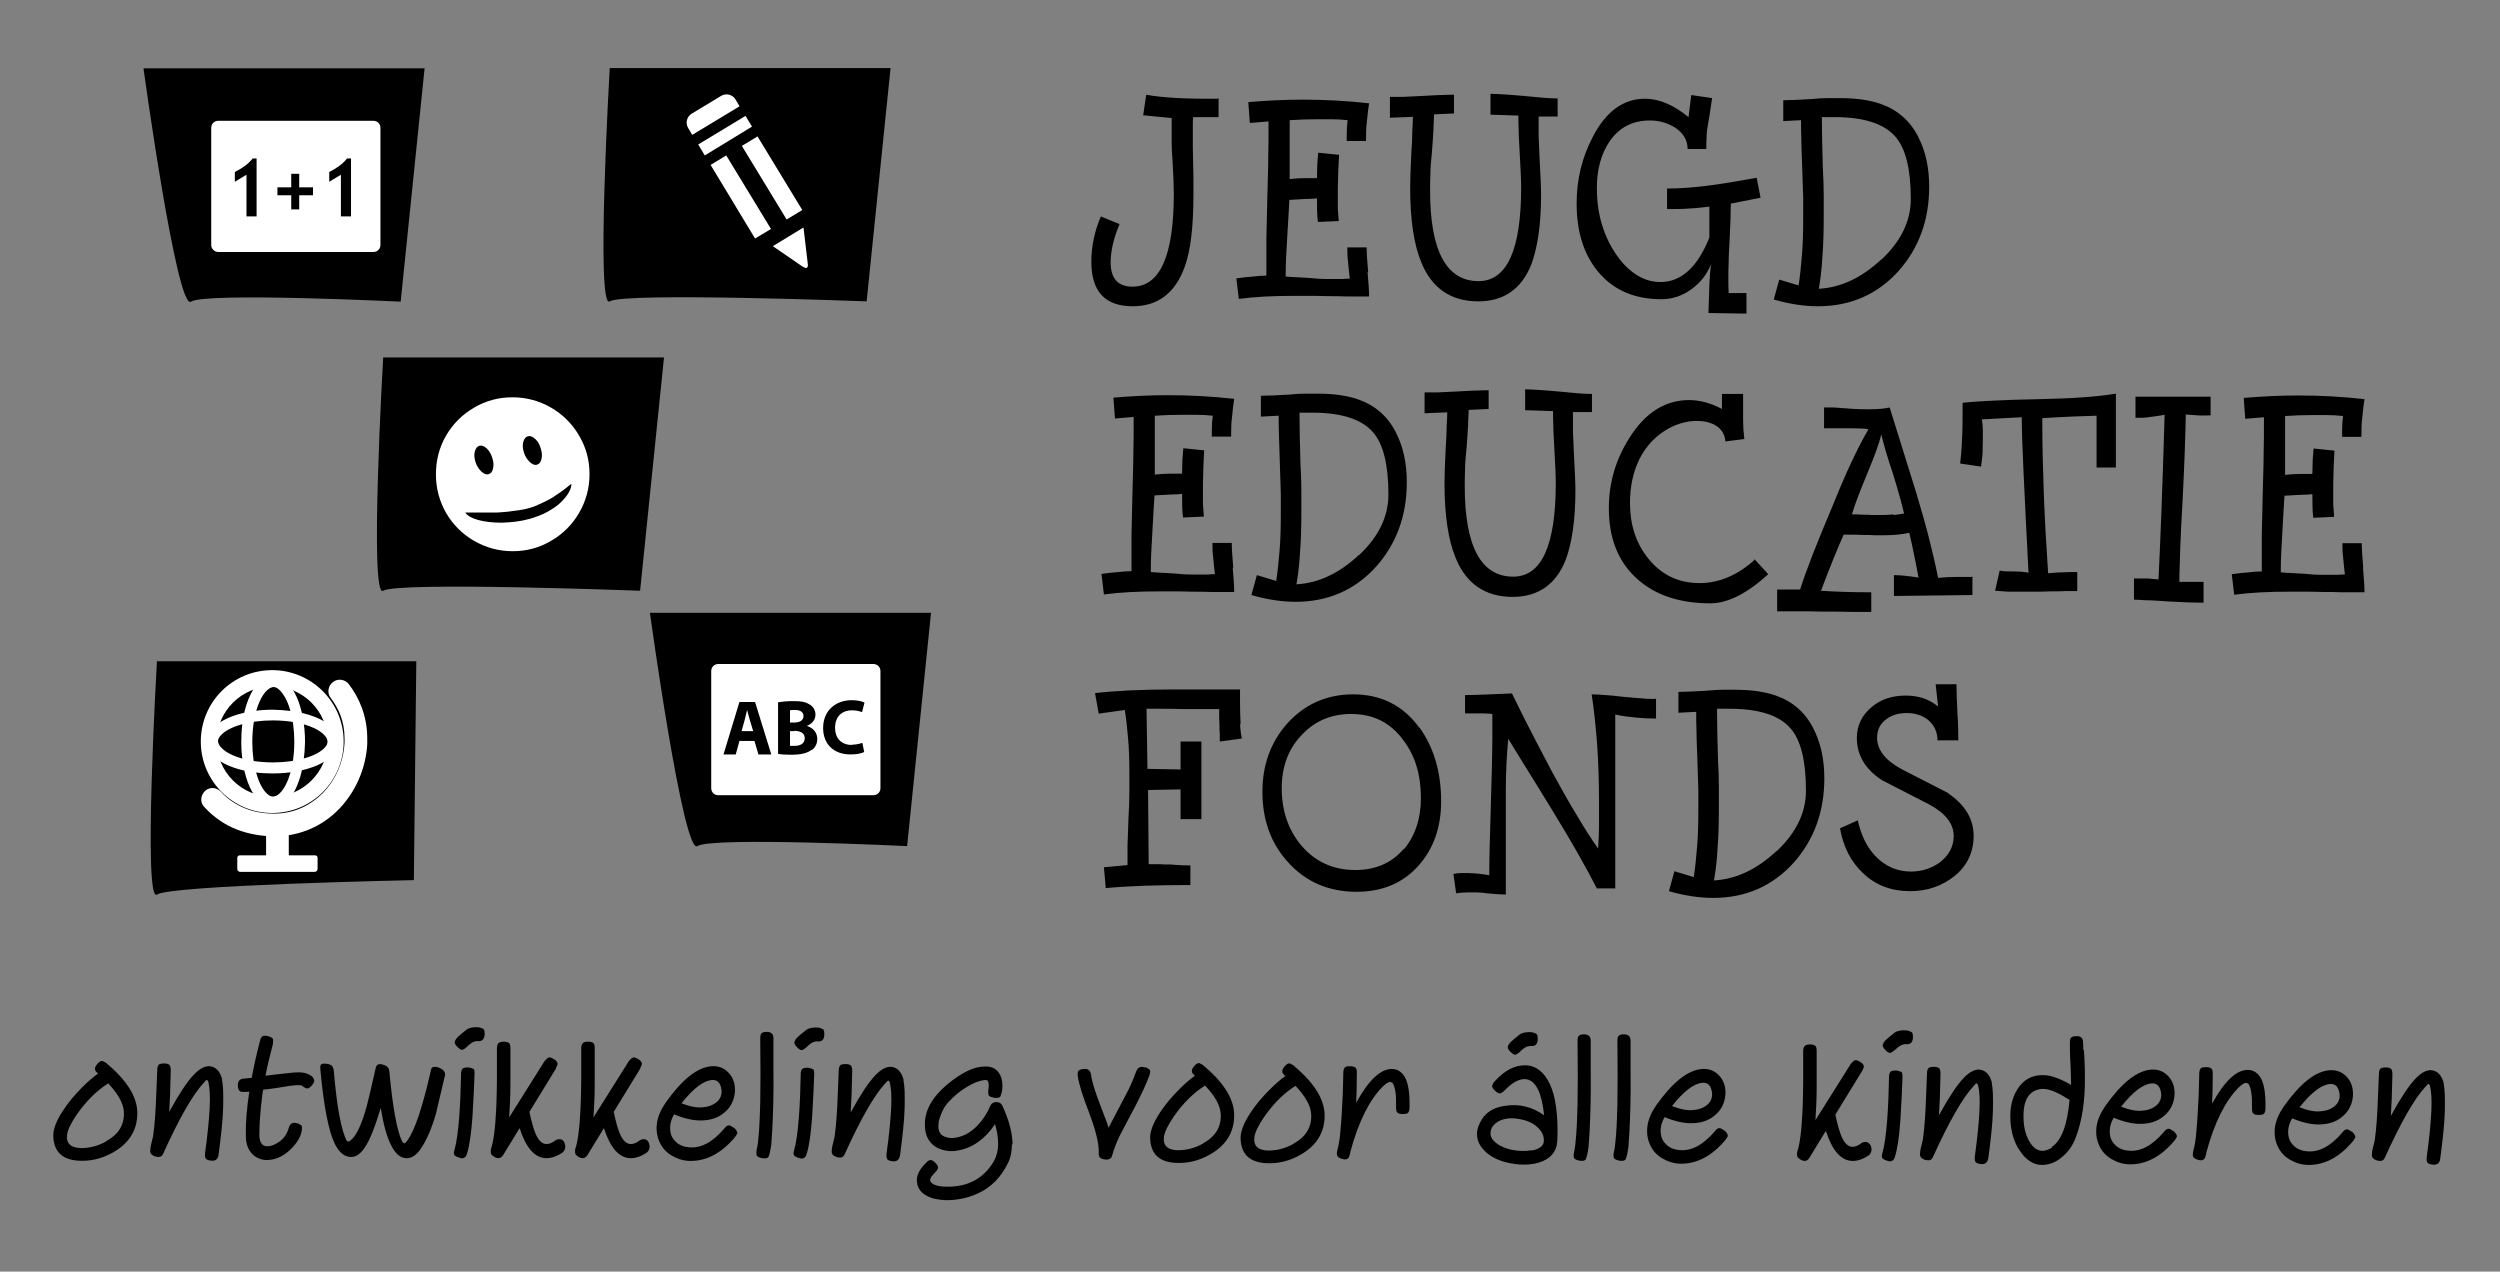 <?xml version="1.0" encoding="UTF-8"?><svg id="Laag_1" xmlns="http://www.w3.org/2000/svg" viewBox="0 0 81.55 41.48"><rect x="0" y="0" width="81.55" height="41.48" fill="#808080" stroke="none"/><defs><style>.cls-1{fill:#000000;}.cls-1,.cls-2,.cls-3,.cls-4,.cls-5{stroke-width:0px;}.cls-2{fill:#000000;}.cls-3{fill:#fff;}.cls-4{fill:#000000;}.cls-5{fill:#000000;}</style></defs><path class="cls-5" d="m21.21,19.99h9.16l-.78,7.61s-6.38-.31-6.84,0c-.46.31-1.55-7.61-1.55-7.61"/><path class="cls-4" d="m12.5,11.66h9.16l-.78,7.61s-7.92-.3-8.38,0c-.46.31,0-7.62,0-7.62"/><path class="cls-5" d="m4.69,2.23h9.16l-.78,7.61s-6.38-.31-6.84,0c-.46.31-1.55-7.61-1.55-7.61"/><path class="cls-4" d="m19.89,2.22h9.16l-.78,7.61s-7.92-.3-8.38,0c-.46.31,0-7.62,0-7.62"/><path class="cls-2" d="m5.12,21.57h8.46l-.08,7.14s-7.92.16-8.38.47c-.46.31,0-7.62,0-7.62"/><path class="cls-3" d="m26.2,8.71l-.99-.68,1-.61.14,1.19c.02.13-.05.17-.15.09"/><path class="cls-3" d="m24.63,7.78l-1.45-2.4.51-.31,1.46,2.4-.52.31Zm1.03-.62l-1.46-2.4.51-.31,1.46,2.4-.51.31Zm-2.88-2.44l.21.35,1.54-.94-.21-.35-1.54.93Zm1.34-1.25l-1.54.93-.13-.22c-.1-.16-.05-.37.11-.47l.96-.58c.16-.1.37-.05.47.11l.13.22Z"/><path class="cls-1" d="m79.72,35.35c-.07-.28-.21-.42-.41-.44-.16-.01-.33.08-.52.28-.22.23-.49.64-.8,1.21.02-.31.04-.76.05-1.35,0-.08-.01-.14-.04-.18-.03-.03-.09-.05-.17-.05s-.15.01-.18.04c-.03.03-.05.09-.05.17l-.03.74c-.02.56-.05,1.03-.1,1.38,0,.04-.03.13-.06.27-.03.11-.04.2-.04.26,0,.08.05.13.15.17.04.01.08.02.12.02.07,0,.12-.03.15-.1.53-1.17.97-1.93,1.31-2.3.05-.05.08-.08.08-.09.04-.04.07-.02.09.06.04.17.06.44.04.82-.02.4-.07.9-.15,1.48-.01.08,0,.14.02.18.03.04.08.06.17.07.14.02.23-.04.25-.19.08-.61.14-1.13.15-1.56.01-.42,0-.72-.04-.9m-3.39.39c0,.16-.07.29-.2.38-.11.08-.25.13-.42.14-.18.02-.41-.02-.69-.13.39-.49.72-.74,1-.76.15-.01.25.07.29.24.01.04.02.09.02.13m.4,1.19c-.07-.05-.12-.08-.16-.08-.05,0-.1.03-.15.1-.39.46-.79.67-1.2.61-.17-.02-.31-.09-.41-.2-.11-.11-.16-.25-.16-.43,0-.14.04-.29.13-.44h0c.33.14.62.2.86.2.31,0,.57-.08.77-.25.14-.11.24-.25.3-.42.06-.17.07-.34.04-.51-.04-.19-.13-.33-.26-.44-.13-.11-.29-.16-.48-.15-.46.03-.96.42-1.5,1.18-.16.23-.26.46-.29.68-.03.22,0,.42.08.6.08.19.22.35.41.46.19.11.39.17.61.17.53,0,1.01-.26,1.44-.77.03-.04.06-.08.08-.13.01-.04-.02-.1-.1-.18m-3.02-1.81c-.1-.14-.23-.21-.39-.21-.37,0-.76.37-1.16,1.1.01-.25.02-.57.02-.96,0-.08,0-.14-.04-.18-.03-.03-.09-.05-.18-.05s-.14.01-.17.04c-.03.03-.05.09-.05.17l-.02.74c-.02.48-.05.92-.09,1.32-.02.2-.06.38-.1.54v.05c0,.08.05.13.16.16.04.01.08.02.1.02.08,0,.13-.04.15-.12.01-.05.03-.09.03-.13.27-1,.63-1.7,1.05-2.12.1-.1.18-.15.25-.16l.07.03c.09.12.13.38.12.79,0,.09.01.15.04.18.03.03.08.05.17.05s.15-.01.18-.04c.03-.03.05-.09.05-.17.01-.52-.05-.87-.2-1.07m-3.2.62c0,.16-.07.29-.2.38-.11.08-.25.13-.42.14-.18.02-.41-.02-.69-.13.39-.49.72-.74,1-.76.15-.01.25.07.29.24.01.04.02.09.02.13m.4,1.19c-.07-.05-.12-.08-.16-.08-.05,0-.1.03-.15.1-.39.46-.79.67-1.2.61-.17-.02-.31-.09-.41-.2-.11-.11-.16-.25-.16-.43,0-.14.04-.29.13-.44h0c.33.14.62.2.86.2.31,0,.57-.08.77-.25.14-.11.24-.25.3-.42.06-.17.07-.34.04-.51-.04-.19-.13-.33-.26-.44-.13-.11-.29-.16-.48-.15-.46.03-.96.42-1.5,1.18-.16.23-.26.46-.29.68-.03.22,0,.42.08.6.08.19.22.35.41.46.19.11.39.17.61.17.53,0,1.01-.26,1.44-.77.03-.04.06-.08.08-.13.01-.04-.02-.1-.1-.18m-3.97.53c-.11.07-.22.11-.31.11-.15,0-.28-.08-.39-.24-.14-.21-.22-.47-.23-.78-.03-.63.17-.96.6-1,.2-.01.47.09.8.3.05.03.08.05.1.05-.07.83-.27,1.35-.59,1.55m1.04-3.17c0-.14-.01-.22-.01-.24,0-.15-.07-.22-.22-.21-.09,0-.15.02-.17.05-.03.03-.04.09-.04.18,0,.15,0,.38.02.68.01.3.02.53.02.68-.36-.21-.67-.32-.92-.32-.36,0-.64.15-.83.46-.18.28-.25.62-.23,1.01.02.39.12.73.31,1,.2.3.44.46.72.46.24,0,.47-.09.68-.28.19-.16.33-.37.42-.61.21-.55.31-1.22.3-2,0-.36-.02-.64-.03-.85m-3,1.07c-.07-.28-.21-.42-.41-.44-.16-.01-.33.08-.52.28-.22.23-.49.64-.8,1.21.02-.31.04-.76.05-1.35,0-.08-.01-.14-.04-.18-.03-.03-.09-.05-.17-.05s-.15.01-.18.04c-.03.03-.05.09-.05.17l-.03.74c-.02.56-.05,1.03-.1,1.38,0,.04-.03.13-.06.27-.03.11-.04.2-.04.26,0,.08.05.13.15.17.04.01.08.02.12.02.07,0,.12-.03.15-.1.53-1.17.97-1.93,1.31-2.3.05-.05.07-.08.08-.09.04-.04.07-.02.09.06.04.17.06.44.04.82-.02.4-.07.9-.15,1.48-.01.08,0,.14.02.18.03.04.08.06.17.07.14.02.22-.04.25-.19.08-.61.14-1.13.15-1.56.01-.42,0-.72-.04-.9m-2.95-.35s-.09-.05-.17-.05-.15.01-.18.04c-.03.03-.05.09-.05.17l-.02.71c-.01.3-.03.53-.04.7-.04.5-.09.85-.15,1.05-.02.06-.03.11-.02.15,0,.05.06.09.16.12.08.03.14.03.18,0,.04-.02.07-.07.09-.15.07-.22.13-.61.17-1.15.04-.64.06-1.11.07-1.43,0-.08-.01-.14-.04-.18m.34-1.28s-.09-.05-.17-.06c-.16-.01-.29.01-.38.07-.14.11-.24.19-.3.25-.04.04-.07.08-.09.13-.02.05,0,.11.08.19.07.08.14.11.18.09.04-.02.09-.05.13-.09l.06-.05c.1-.09.19-.14.29-.14.15.02.23-.05.24-.2,0-.09,0-.14-.03-.18m-1.63,1.26c.03-.05.05-.1.06-.14,0-.05-.03-.11-.12-.16-.09-.06-.16-.07-.2-.04-.04.03-.08.07-.11.11l-1.15,1.83c.02-.34.04-.69.04-1.05,0-.36,0-.67,0-.95v-.25c0-.08-.01-.14-.04-.17-.03-.03-.09-.05-.18-.05s-.14.02-.17.05c-.03.03-.05.09-.05.17v1.03c0,.29-.01.58-.02.87-.03.69-.09,1.15-.18,1.4v.07c-.01.07.03.12.12.17.05.03.09.04.13.04.06,0,.1-.03.14-.08l.55-.9c.21.65.5.98.88.98.16,0,.34-.06.53-.19.05-.05.08-.11.08-.19,0-.06-.02-.12-.06-.17-.04-.05-.08-.07-.14-.07-.04,0-.08.01-.12.03-.11.09-.21.13-.3.13-.14,0-.26-.11-.36-.34-.06-.14-.13-.38-.2-.71l.87-1.42Zm-4.89.75c0,.16-.07.29-.2.38-.11.08-.25.13-.42.14-.18.02-.41-.02-.69-.13.39-.49.72-.74,1-.76.15-.01.25.07.29.24.01.04.02.09.02.13m.4,1.19c-.07-.05-.12-.08-.16-.08-.05,0-.1.03-.15.1-.39.46-.79.67-1.2.61-.17-.02-.31-.09-.41-.2-.11-.11-.16-.25-.16-.43,0-.14.04-.29.13-.44h0c.33.14.62.2.86.2.31,0,.57-.08.77-.25.14-.11.24-.25.3-.42.06-.17.07-.34.04-.51-.04-.19-.13-.33-.26-.44-.13-.11-.29-.16-.48-.15-.46.03-.96.42-1.5,1.18-.16.23-.26.46-.29.68-.03.22,0,.42.08.6.08.19.22.35.41.46.19.11.39.17.61.17.53,0,1.01-.26,1.44-.77.03-.04.06-.08.08-.13.01-.04-.02-.1-.1-.18m-3.07-2.93c0-.14-.07-.21-.22-.21-.09,0-.14.02-.17.05-.03.03-.04.09-.04.17.01.83.01,1.52,0,2.07-.02.76-.05,1.29-.12,1.58-.01.05-.01.11,0,.15.01.04.07.08.18.1.11.02.17,0,.2-.03.04-.07.07-.21.1-.42,0-.09.02-.23.03-.44.03-.57.05-1.23.04-1.97,0-.47,0-.82,0-1.05m-1.3,0c0-.14-.07-.21-.22-.21-.09,0-.14.02-.17.05-.03.03-.04.09-.04.17.01.83.01,1.52,0,2.07-.02.76-.05,1.29-.12,1.58-.01.05-.01.11,0,.15.01.04.07.08.18.1.11.02.17,0,.2-.03.04-.07.07-.21.1-.42,0-.09.02-.23.03-.44.03-.57.05-1.23.04-1.97,0-.47,0-.82,0-1.05m-1.92,3.57c-.22.04-.45.03-.69-.02-.28-.07-.47-.18-.59-.33-.04-.06-.07-.12-.07-.19,0-.14.06-.25.17-.34.1-.08.22-.13.36-.15.19-.03.38,0,.58.05.2.06.36.15.48.29.11.12.16.25.15.4-.01.15-.14.25-.39.3m.79-1.41c-.04-.31-.11-.56-.2-.75-.19-.41-.47-.62-.82-.62-.34,0-.66.17-.98.52-.04.04-.06.08-.08.13-.02.05.01.11.09.18.08.08.14.1.19.08.04-.02.08-.05.12-.09.17-.18.34-.3.51-.35.25-.07.45.04.59.34.09.19.15.47.19.82-.38-.27-.8-.38-1.26-.31-.34.04-.59.18-.75.41-.12.18-.18.35-.18.51s.05.31.16.45c.17.22.43.38.77.47.2.05.4.08.59.08.12,0,.24-.01.35-.03.4-.08.65-.27.73-.59,0-.03.01-.08.02-.15.02-.44,0-.81-.04-1.1m-4.97-1.04c-.1-.14-.23-.21-.39-.21-.37,0-.76.37-1.16,1.1.01-.25.02-.57.02-.96,0-.08,0-.14-.04-.18-.03-.03-.09-.05-.18-.05s-.14.01-.17.04c-.03.03-.05.09-.05.17l-.02.74c-.02.48-.05.92-.09,1.32-.02.2-.06.38-.1.54v.05c0,.08.05.13.16.16.04.01.07.02.1.02.08,0,.13-.04.15-.12.01-.05.03-.09.03-.13.27-1,.63-1.7,1.05-2.12.1-.1.18-.15.25-.16l.07.03c.09.12.13.38.12.79,0,.09.01.15.04.18.03.03.08.05.17.05s.15-.01.18-.04c.03-.03.05-.09.05-.17.01-.52-.05-.87-.2-1.07m-3.58,2.25c-.27.15-.54.22-.81.22-.35,0-.51-.15-.47-.44.02-.16.13-.38.32-.66.3-.43.64-.77,1.02-1.01.32.34.49.64.51.91.03.42-.16.75-.57.97m.02-2.53s-.08-.05-.14-.08c-.05-.01-.1.01-.17.09-.06.07-.09.13-.08.18,0,.04.04.09.1.14-.17.12-.34.27-.51.44-.25.25-.46.5-.63.76-.23.35-.34.64-.32.88.03.47.29.72.79.76.41.03.79-.06,1.16-.27.53-.3.79-.73.79-1.28,0-.52-.33-1.06-1-1.62m-2.96,2.53c-.27.15-.54.22-.81.22-.35,0-.51-.15-.47-.44.02-.16.13-.38.32-.66.3-.43.64-.77,1.02-1.01.32.34.49.64.51.91.03.42-.16.75-.57.97m.02-2.53s-.08-.05-.14-.08c-.05-.01-.1.01-.17.09-.06.07-.09.13-.08.18,0,.04.04.09.1.14-.17.12-.34.27-.51.44-.25.25-.46.5-.63.76-.23.35-.34.64-.32.88.03.47.29.72.79.76.41.03.79-.06,1.16-.27.53-.3.79-.73.79-1.28,0-.52-.33-1.06-1-1.62m-1.92.06c-.14-.05-.23,0-.28.14-.07.19-.15.39-.25.59-.29.55-.51.97-.65,1.24-.03-.12-.07-.23-.12-.35l-.13-.34c-.18-.47-.29-.81-.32-1.04-.02-.15-.11-.21-.25-.19-.11.01-.17.05-.18.1-.01.04-.01.1,0,.15.04.26.16.64.35,1.13.24.63.35,1.09.33,1.38,0,.11.05.17.19.19.14.02.22-.02.25-.13.05-.19.13-.4.24-.63.01-.02.18-.35.51-.97.2-.39.36-.72.46-1,.02-.05.03-.1.03-.15,0-.05-.06-.09-.16-.13m-4.33,2.53c0-.36-.11-.79-.33-1.27-.04-.08-.1-.12-.2-.12-.1,0-.16.05-.2.13-.11.26-.26.48-.44.66-.21.21-.44.33-.68.37-.12.02-.23.02-.32-.02-.17-.04-.25-.16-.25-.37,0-.14.05-.31.15-.51.08-.17.24-.34.45-.52.19-.16.39-.28.59-.37.12-.05.23-.08.32-.09.05,0,.08,0,.1.03.04.05.04.15.02.3-.01.09,0,.15.02.18.02.03.08.05.17.07.11.01.18,0,.2-.04.04-.08.07-.2.07-.35,0-.18-.04-.32-.12-.43-.1-.14-.25-.21-.46-.2-.36,0-.77.21-1.24.6-.48.41-.72.85-.71,1.3,0,.2.04.36.13.5.1.15.23.25.42.31.16.05.33.07.52.03.48-.08.89-.37,1.22-.86.07.24.1.45.1.64,0,.22-.05.41-.14.57-.33.56-.84.84-1.54.83-.25,0-.42-.05-.51-.14l-.03-.07c0-.07.06-.15.17-.26.06-.06.09-.12.09-.16,0-.04-.03-.09-.09-.15-.06-.06-.11-.09-.15-.09-.04,0-.1.03-.15.09-.19.19-.29.36-.3.53-.01.24.09.42.31.54.17.1.39.14.65.15.36,0,.7-.07,1.03-.22.42-.19.75-.52.98-.99.09-.18.13-.39.13-.62m-3.53-2.08c-.07-.28-.21-.42-.41-.44-.16-.01-.33.08-.52.28-.22.23-.49.64-.8,1.21.02-.31.04-.76.05-1.35,0-.08-.01-.14-.04-.18-.03-.03-.09-.05-.17-.05s-.15.01-.18.04c-.03.03-.05.09-.05.17l-.03.74c-.02.56-.05,1.03-.1,1.38,0,.04-.03.13-.06.27-.03.11-.04.2-.04.26,0,.08.05.13.15.17.04.01.08.02.12.02.07,0,.12-.03.15-.1.53-1.17.97-1.93,1.31-2.3.05-.05.08-.08.08-.09.04-.04.07-.02.09.06.04.17.06.44.04.82-.02.4-.07.9-.15,1.48-.01.08,0,.14.02.18.03.04.08.06.17.07.14.02.22-.04.25-.19.08-.61.14-1.13.15-1.56.01-.42,0-.72-.04-.9m-2.95-.35s-.09-.05-.17-.05-.15.01-.18.04c-.03.03-.05.09-.05.17l-.02.71c-.01.3-.03.53-.04.7-.04.5-.09.85-.15,1.05-.02.06-.03.11-.02.15,0,.05.06.09.16.12.08.03.14.03.18,0,.04-.02.07-.07.09-.15.07-.22.13-.61.17-1.15.04-.64.06-1.11.07-1.43,0-.08-.01-.14-.04-.18m.34-1.28s-.09-.05-.17-.06c-.16-.01-.29.01-.38.07-.14.11-.24.19-.3.25-.04.04-.07.08-.09.13-.02.05,0,.11.08.19.07.08.14.11.18.09.04-.02.09-.05.13-.09l.05-.05c.1-.09.19-.14.29-.14.15.02.23-.05.24-.2,0-.09,0-.14-.03-.18m-1.63.28c0-.14-.07-.21-.22-.21-.09,0-.14.02-.17.05-.03.03-.04.09-.04.17.01.83.01,1.52,0,2.07-.02.76-.05,1.29-.12,1.58-.01.05-.01.11,0,.15.01.04.07.08.18.1.11.02.17,0,.2-.03.04-.07.07-.21.1-.42,0-.09.02-.23.03-.44.03-.57.05-1.23.04-1.97,0-.47,0-.82,0-1.05m-1.69,1.73c0,.16-.07.29-.2.38-.11.08-.25.13-.42.14-.18.02-.41-.02-.69-.13.39-.49.72-.74,1-.76.15-.01.25.07.29.24.01.04.02.09.02.13m.4,1.19c-.07-.05-.12-.08-.16-.08-.05,0-.1.03-.15.1-.39.46-.79.67-1.2.61-.17-.02-.31-.09-.41-.2-.11-.11-.16-.25-.16-.43,0-.14.04-.29.13-.44h0c.33.14.62.2.86.2.31,0,.57-.08.77-.25.14-.11.24-.25.3-.42.06-.17.07-.34.04-.51-.04-.19-.13-.33-.26-.44-.13-.11-.29-.16-.48-.15-.46.03-.96.42-1.5,1.18-.16.23-.26.46-.29.68-.03.22,0,.42.08.6.08.19.22.35.41.46.19.11.39.17.61.17.53,0,1.01-.26,1.44-.77.03-.04.06-.08.08-.13.01-.04-.02-.1-.1-.18m-3.07-1.94c.03-.05.05-.1.06-.14,0-.05-.03-.11-.12-.16-.09-.06-.16-.07-.2-.04-.04.03-.08.07-.11.11l-1.15,1.83c.02-.34.04-.69.04-1.05,0-.36,0-.67,0-.95v-.25c0-.08-.01-.14-.04-.17-.03-.03-.09-.05-.18-.05s-.14.02-.17.05c-.03.03-.05.09-.05.17v1.03c0,.29-.01.58-.02.87-.03.69-.09,1.15-.18,1.4v.07c-.01.07.03.12.12.17.05.03.09.04.13.04.05,0,.1-.03.14-.08l.55-.9c.21.65.5.98.88.98.16,0,.34-.06.53-.19.05-.05.08-.11.08-.19,0-.06-.02-.12-.05-.17-.04-.05-.08-.07-.14-.07-.04,0-.08.01-.12.03-.11.09-.21.13-.3.13-.14,0-.26-.11-.36-.34-.06-.14-.13-.38-.2-.71l.87-1.42Zm-2.75,0c.03-.05.05-.1.06-.14,0-.05-.03-.11-.12-.16-.09-.06-.16-.07-.2-.04-.04.03-.08.07-.11.11l-1.15,1.83c.02-.34.04-.69.04-1.05,0-.36,0-.67,0-.95v-.25c0-.08-.01-.14-.04-.17-.03-.03-.09-.05-.18-.05s-.14.02-.17.05c-.03.03-.05.09-.05.17v1.03c0,.29-.01.58-.02.87-.03.69-.09,1.15-.18,1.4v.07c-.01.07.03.12.12.17.05.03.09.04.13.04.05,0,.1-.03.14-.08l.55-.9c.21.65.5.98.88.98.16,0,.34-.06.53-.19.05-.05.08-.11.08-.19,0-.06-.02-.12-.05-.17-.04-.05-.08-.07-.14-.07-.04,0-.08.01-.12.03-.11.09-.21.13-.3.13-.14,0-.26-.11-.36-.34-.06-.14-.13-.38-.2-.71l.87-1.42Zm-2.69.02s-.09-.05-.17-.05-.15.01-.18.04c-.03.03-.05.09-.05.17l-.02.71c-.01.3-.03.53-.04.7-.04.5-.09.85-.15,1.05-.02.06-.03.11-.02.15,0,.05.06.09.16.12.08.03.14.03.18,0,.04-.02.07-.07.09-.15.07-.22.13-.61.17-1.15.04-.64.06-1.11.07-1.43,0-.08,0-.14-.04-.18m.34-1.28s-.09-.05-.17-.06c-.16-.01-.29.01-.38.07-.14.11-.24.19-.3.25-.04.04-.07.08-.09.13-.02.05,0,.11.08.19.08.08.14.11.18.09.04-.02.09-.05.13-.09l.05-.05c.1-.09.19-.14.29-.14.15.02.22-.05.24-.2,0-.09,0-.14-.03-.18m-1.47,1.24s-.09-.02-.13-.02c-.07,0-.11.03-.12.1-.27,1.19-.52,1.96-.77,2.3-.05.08-.1.11-.12.09l-.05-.05c-.17-.35-.31-1.11-.42-2.3-.01-.11-.08-.18-.21-.21-.04-.01-.07-.02-.09-.02-.08,0-.12.04-.14.11-.15.67-.25,1.09-.29,1.24-.16.59-.33.95-.49,1.1-.05.05-.1.08-.13.08l-.04-.03c-.18-.34-.32-1.1-.42-2.26,0-.08-.03-.14-.06-.18-.03-.03-.09-.06-.18-.07-.09-.01-.15,0-.17.02-.03.02-.04.08-.03.16.11,1.21.27,2.02.47,2.43.14.28.31.42.51.43.16.01.31-.08.45-.28l.02-.03c.16-.23.33-.66.52-1.29.17,1.07.45,1.62.82,1.64.17.01.32-.08.46-.27.21-.3.38-.69.52-1.18.1-.42.2-.85.3-1.27,0-.1-.06-.18-.2-.23m-4.18.26c-.11-.09-.3-.13-.59-.1-.29.03-.58.06-.89.1.06-.31.14-.65.24-1.02.01-.04.01-.09.01-.15,0-.05-.06-.09-.16-.12-.08-.02-.14-.02-.18,0-.04.02-.07.07-.09.16-.11.42-.2.82-.27,1.2-.11.01-.21.02-.31.03-.1.03-.15.1-.14.23,0,.09.03.14.06.17.03.03.09.03.17.03.02,0,.07,0,.14-.01h0v.02c-.08.52-.12.99-.11,1.43,0,.29.1.5.27.64.12.09.25.14.41.14.31,0,.59-.14.85-.42.21-.23.31-.45.3-.66,0-.05-.06-.09-.16-.12-.14-.04-.23.01-.27.15-.07.26-.23.44-.48.55-.08.04-.16.05-.23.05-.16,0-.24-.12-.25-.35,0-.35.03-.81.1-1.35.01-.07.02-.12.03-.15.09,0,.23-.02.43-.05.27-.04.42-.07.44-.07.23-.03.36-.03.4,0,.04.04.08.06.13.08.05.02.11-.01.18-.09.07-.08.1-.15.07-.2-.02-.05-.05-.09-.09-.12m-2.9.13c-.07-.28-.21-.42-.41-.44-.16-.01-.33.08-.52.28-.22.23-.49.64-.8,1.21.02-.31.04-.76.05-1.35,0-.08-.01-.14-.04-.18-.03-.03-.09-.05-.17-.05s-.15.01-.18.04c-.03.03-.05.09-.05.17l-.03.74c-.02.56-.05,1.03-.1,1.38,0,.04-.03.13-.06.27-.03.11-.04.2-.04.26,0,.08.05.13.15.17.04.01.08.02.12.02.07,0,.12-.03.15-.1.53-1.17.97-1.93,1.31-2.3.05-.05.07-.08.08-.09.04-.04.07-.02.09.06.04.17.06.44.04.82-.02.4-.07.9-.15,1.48-.01.08,0,.14.02.18.03.04.08.06.17.07.14.02.23-.04.25-.19.08-.61.14-1.13.15-1.56.01-.42,0-.72-.04-.9m-3.77,2.02c-.27.15-.54.22-.81.22-.35,0-.51-.15-.47-.44.02-.16.13-.38.32-.66.3-.43.64-.77,1.02-1.01.32.34.49.64.51.91.03.42-.16.75-.57.97m.02-2.53s-.08-.05-.14-.08c-.05-.01-.1.01-.17.09-.06.07-.09.13-.08.18,0,.04.04.09.1.14-.17.12-.34.27-.51.44-.25.25-.46.5-.63.76-.23.35-.34.64-.32.88.03.47.29.72.79.76.41.03.79-.06,1.16-.27.53-.3.79-.73.79-1.28,0-.52-.33-1.06-1-1.62"/><path class="cls-1" d="m63.57,25.88c-.25-.13-.51-.26-.76-.39-.25-.13-.51-.26-.76-.39-.55-.29-.82-.64-.82-1.04,0-.25.1-.45.3-.6.19-.14.41-.2.67-.2.28,0,.52.08.7.23.2.17.3.39.3.66h.68c0-.2,0-.51-.03-.91-.02-.43-.03-.74-.03-.92h-.68l.08.73c-.28-.24-.63-.36-1.06-.36s-.8.12-1.09.36c-.33.27-.5.61-.5,1.02,0,.56.27,1.02.82,1.38.25.13.51.26.76.39.25.13.51.26.76.39.55.29.82.64.82,1.04,0,.34-.15.62-.45.86-.28.2-.6.3-.94.3-.46,0-.84-.17-1.16-.5-.28-.29-.47-.68-.58-1.17l-.58.26c.11.61.36,1.1.76,1.47.41.39.92.58,1.53.58.55,0,1.02-.16,1.43-.48.43-.34.64-.79.64-1.33s-.28-1.01-.83-1.38m-5.6,1.88c-.64.6-1.32.92-2.04.96.06-.34.1-.7.12-1.09.03-.39.04-.82.04-1.3,0-.17,0-.39,0-.65,0-.26-.01-.56-.03-.92-.02-.68-.03-1.2-.03-1.57v-.07s.07,0,.11,0h.3c.95,0,1.61.21,1.98.63.34.38.51,1.06.51,2.04,0,.72-.32,1.38-.96,1.98m1.21-4c-.28-.54-.69-.89-1.23-1.08-.34-.12-.78-.19-1.33-.19-.11,0-.24,0-.39,0s-.33.01-.53.03c-.21.01-.39.02-.55.03-.16,0-.28.01-.38.01v.68l.58-.03c0,.16,0,.38.01.65,0,.27.02.59.03.96.01.36.02.67.03.93,0,.27,0,.49,0,.69,0,.41-.01.8-.04,1.16-.03.36-.06.69-.11,1l-.63-.19-.18.65c.52.15,1.01.22,1.44.22,1.07,0,1.95-.39,2.64-1.16.66-.75.99-1.66.99-2.74,0-.63-.12-1.17-.36-1.63m-5.16-.96c-.12,0-.27,0-.44-.02-.17-.01-.37-.03-.6-.05-.24-.03-.45-.05-.62-.06-.17-.01-.31-.02-.41-.02.08.53.14,1.09.18,1.66.04.58.06,1.19.06,1.84,0,.26,0,.52,0,.77,0,.25-.01.51-.03.76-.24-.34-.48-.72-.72-1.13-.25-.41-.5-.86-.77-1.35-.15-.28-.33-.63-.55-1.05s-.48-.93-.77-1.53c-.73.03-1.16.05-1.29.05h-.24s0,.6,0,.6c.11,0,.24,0,.39,0,.15,0,.31,0,.5.02,0,.03,0,.06,0,.09v.69c0,.49-.02,1.24-.05,2.24-.03.96-.05,1.71-.05,2.24-.12-.02-.24-.04-.35-.05-.12-.01-.23-.02-.34-.02-.08,0-.16,0-.24,0-.08,0-.16.01-.24.03l.09.63c.12-.02.25-.03.39-.03.07,0,.16,0,.26,0,.1,0,.22.01.36.03.14.01.25.02.36.03.1,0,.18.01.25.01v-1.31c0-.12,0-.25,0-.38v-1.52c0-.06,0-.12,0-.18,0-.61.03-1.17.08-1.69.03.05.17.28.41.67.25.4.61.98,1.08,1.75.6.98,1.06,1.8,1.4,2.46h.6v-5.67c.24.05.48.08.7.1.22.02.43.03.63.03v-.66Zm-8.2,4.89c-.39.46-.92.69-1.58.69-.72,0-1.31-.27-1.76-.8-.43-.51-.64-1.14-.64-1.87,0-.69.21-1.26.62-1.7.43-.48.98-.72,1.65-.72.72,0,1.29.29,1.7.86.38.5.57,1.12.57,1.88,0,.66-.18,1.22-.55,1.67m.5-3.96c-.53-.73-1.25-1.09-2.16-1.09-.86,0-1.58.32-2.15.95-.54.61-.81,1.35-.81,2.23,0,.92.28,1.69.84,2.3.58.64,1.32.96,2.23.96.84,0,1.51-.28,2.02-.85.49-.55.74-1.25.74-2.1,0-.94-.23-1.74-.7-2.4m-5.84-.11c-.01-.19-.02-.42-.02-.67v-.47c-.26,0-.62,0-1.08,0-.06,0-.12,0-.19,0h-.88c-.51,0-.99.01-1.42.03-.43.02-.82.05-1.16.09l.12.67c.19-.03.36-.05.5-.07.14-.02.26-.04.35-.05.05.29.08.61.11.95.03.34.04.71.04,1.1,0,.16,0,.37,0,.62,0,.25-.01.55-.03.88-.01.32-.02.61-.03.86,0,.25,0,.47,0,.65l-.77.07.06.68c.74-.07,1.66-.1,2.76-.1v-.64c-.13,0-.34,0-.63-.03-.14,0-.26,0-.37-.01-.1,0-.19,0-.27,0h-.09l-.02-2.42,1.06-.02v.97h.68v-2.53h-.68v.91l-1.08-.02-.03-1.96c.15,0,.32,0,.51,0,.2,0,.42,0,.67.01.07,0,.14,0,.21,0h.89s.06,0,.09,0c0,.03,0,.09,0,.17,0,.09,0,.2.01.35,0,.11,0,.21.01.31,0,.09,0,.17,0,.23l.72-.1c-.03-.13-.05-.29-.06-.49"/><path class="cls-1" d="m77.09,18.54c-.03-.36-.05-.63-.05-.82h-.63c0,.13,0,.27.02.44.01.17.04.36.06.58-.07,0-.15,0-.22.01-.08,0-.16,0-.24,0-.1,0-.22,0-.35,0-.13,0-.29-.01-.46-.03-.2-.01-.37-.02-.51-.03-.13,0-.24-.02-.31-.02v-.11c0-.3.02-.7.05-1.19.03-.62.06-1.02.07-1.2.2-.01.37-.02.53-.03.15,0,.28-.01.38-.02,0,.29,0,.54.03.77l.68-.03c-.01-.13-.02-.27-.03-.41,0-.14,0-.29,0-.45s0-.35.01-.57c0-.21.02-.46.03-.73l-.68-.07c-.01.11-.02.24-.03.38,0,.14-.01.29-.01.45-.11,0-.23,0-.38,0-.15,0-.32.01-.51.03v-1.92c.29-.02.58-.03.86-.03.17,0,.35,0,.52,0,.17,0,.34.01.51.03-.02.14-.03.3-.03.48v.2h.63c0-.23,0-.44.03-.65.02-.21.04-.4.07-.58-.36-.04-.71-.07-1.07-.09-.36-.02-.72-.03-1.1-.03-.59,0-1.18.03-1.77.08l.05.68.61-.05v.21c0,.29,0,.62-.01.99,0,.37-.02.81-.03,1.31-.01.5-.02.93-.03,1.31,0,.37,0,.7,0,.99v.22c-.12,0-.27.01-.43.03-.16.01-.34.03-.55.06l.08.67c.51-.07,1.12-.1,1.81-.1.11,0,.26,0,.43,0,.17,0,.39,0,.64.01.24,0,.44,0,.62.01.18,0,.33,0,.46,0h.29c0-.18-.02-.45-.05-.81m-4.98-5.57h-2.44v.69c.17,0,.33,0,.49-.03.16-.02.31-.04.46-.07-.07,2.39-.14,4.18-.2,5.37-.13-.01-.25-.02-.35-.03-.1,0-.2,0-.28,0h-.17v.69c.07,0,.2.01.39.02.19,0,.44.02.75.04.24.01.45.02.63.03.18,0,.35.01.5.01v-.68h-.66c-.06,0-.1,0-.13,0,0-.29.02-.66.03-1.11.02-.45.04-.99.08-1.62.06-1.19.09-2.1.1-2.73.13.01.26.02.4.03s.27,0,.41,0v-.6Zm-3.07-.1c-.61.1-1.44.16-2.5.18-.62.01-1.13.03-1.54.05-.41.02-.73.04-.97.07,0,.48,0,.88-.02,1.21-.01.32-.04.58-.06.77l.68.1c.02-.14.04-.27.05-.41,0-.14.01-.28.01-.43,0-.11,0-.23,0-.34,0-.11-.01-.23-.03-.36l1.3-.07c0,.39.02,1,.06,1.84.04.84.09,1.91.16,3.23-.06-.01-.13-.02-.21-.03-.08,0-.16-.01-.26-.01-.22,0-.38,0-.47-.03l-.15.66c.13.01.27.02.42.03.15,0,.31,0,.47,0,.1,0,.22,0,.37,0,.15,0,.33,0,.53-.01.2,0,.37,0,.52-.01.15,0,.27,0,.37,0v-.62c-.17,0-.34,0-.5.01-.16,0-.31.02-.45.03-.06-.9-.11-1.76-.14-2.57-.03-.81-.05-1.6-.05-2.38v-.11c.79-.05,1.38-.07,1.77-.08,0,.12,0,.23,0,.33v1.36h.63v-2.4Zm-7.27,3.94c-.12.01-.24.02-.36.02-.06,0-.13,0-.22,0-.08,0-.18,0-.28-.01-.12,0-.23,0-.31-.01-.08,0-.14,0-.18,0,.04-.14.1-.32.18-.53.08-.21.18-.47.31-.78.11-.27.21-.51.29-.73.08-.22.14-.41.18-.57.06.27.18.7.38,1.29.17.55.29.98.36,1.29-.11.02-.23.04-.34.05m2.56,2.02c-.17,0-.35,0-.54,0-.18,0-.37.01-.57.03-.08-.41-.18-.84-.3-1.31-.12-.47-.26-.96-.42-1.49l-.86-2.76c-.15.04-.38.06-.69.06-.16,0-.4,0-.73-.03-.16-.01-.3-.02-.42-.03-.12,0-.22,0-.3,0v.68c.38,0,.69,0,.93,0,.24,0,.41.01.52.03-.1.17-.2.35-.3.55-.1.2-.21.42-.32.66-.05.1-.11.25-.2.45-.09.2-.2.47-.33.79-.26.62-.48,1.15-.66,1.61-.18.46-.32.85-.42,1.17-.02,0-.06,0-.13,0h-.62s0,.71,0,.71c.16,0,.37,0,.63,0,.26,0,.56,0,.9.01.34,0,.64,0,.9.01.26,0,.47,0,.64,0v-.64c-.64,0-1.19-.02-1.64-.05.31-.82.56-1.43.74-1.83.06,0,.15,0,.25,0,.1,0,.23,0,.38.01.15,0,.27,0,.38.01.11,0,.2,0,.27,0,.36,0,.64-.03.86-.08.06.24.11.49.16.73.05.24.1.49.14.73-.32-.05-.59-.08-.8-.08v.68l2.56-.03v-.63Zm-7.07-.58c-.57.52-1.18.78-1.82.78-.69,0-1.25-.27-1.68-.81-.4-.5-.59-1.1-.59-1.81,0-.52.1-.99.3-1.41.23-.46.56-.8.99-1.03.29-.15.59-.23.89-.23.24,0,.45.05.62.15.19.12.3.3.31.52l.62-.08c-.01-.1-.02-.19-.03-.3,0-.1-.01-.21-.01-.32v-.3c0-.06,0-.1,0-.13v-.08s0-.08,0-.08v-.12c0-.08,0-.13,0-.14h-.69v.49c-.36-.19-.72-.29-1.07-.29-.78,0-1.43.41-1.94,1.22-.45.7-.68,1.47-.68,2.31,0,.99.31,1.75.92,2.3.6.54,1.4.8,2.39.8.57,0,1.2-.32,1.89-.95l-.46-.5Zm-5.33-5.39c-.25,0-.61-.03-1.09-.08-.24-.02-.45-.04-.63-.05-.18-.01-.33-.02-.46-.02v.68l.91.03c0,.14,0,.3.01.5,0,.19.02.42.03.67.03.54.05.93.05,1.17,0,2.04-.46,3.06-1.39,3.06-1.05,0-1.58-.99-1.58-2.95,0-.15,0-.32.01-.53,0-.21.02-.44.05-.72.02-.29.04-.53.05-.74,0-.2.02-.37.02-.5l.65-.03v-.61c-.11,0-.25,0-.42.01-.17,0-.38.02-.63.03-.24.01-.45.02-.62.03-.17,0-.31,0-.42,0v.68l.74-.03c0,.12-.01.27-.02.46,0,.19-.01.41-.03.69-.01.25-.02.48-.03.67,0,.19-.01.35-.01.48,0,1.05.12,1.86.36,2.44.34.85.97,1.28,1.86,1.28.83,0,1.41-.4,1.73-1.2.21-.56.32-1.32.32-2.27,0-.26-.02-.67-.05-1.22-.01-.27-.02-.51-.03-.71,0-.2,0-.37,0-.51v-.12h.62s0-.6,0-.6Zm-7.6,5.25c-.64.6-1.32.92-2.04.96.06-.34.1-.7.12-1.09.03-.39.04-.82.04-1.3,0-.17,0-.39,0-.65,0-.26-.01-.56-.03-.92-.02-.68-.03-1.2-.03-1.57v-.07s.06,0,.11,0h.3c.95,0,1.61.21,1.98.63.34.38.51,1.06.51,2.04,0,.72-.32,1.38-.96,1.98m1.21-4c-.28-.54-.69-.89-1.23-1.08-.34-.12-.78-.19-1.33-.19-.11,0-.24,0-.39,0-.16,0-.33.01-.53.03-.21.01-.39.02-.55.03-.16,0-.28.01-.38.01v.68l.58-.03c0,.16,0,.38.01.65s.02.59.03.96c.01.36.02.67.03.93,0,.27,0,.49,0,.69,0,.41-.01.8-.04,1.16-.03.36-.06.69-.11,1l-.63-.19-.18.65c.52.15,1,.22,1.44.22,1.07,0,1.95-.39,2.64-1.16.66-.75.99-1.66.99-2.74,0-.63-.12-1.17-.36-1.63m-5.3,4.43c-.03-.36-.05-.63-.05-.82h-.63c0,.13,0,.27.02.44.01.17.04.36.06.58-.07,0-.15,0-.22.01-.08,0-.16,0-.24,0-.1,0-.22,0-.35,0-.13,0-.29-.01-.46-.03-.2-.01-.37-.02-.51-.03-.13,0-.24-.02-.31-.02v-.11c0-.3.02-.7.05-1.19.03-.62.06-1.02.07-1.2.2-.01.37-.02.52-.03.15,0,.28-.01.38-.02,0,.29,0,.54.03.77l.68-.03c-.01-.13-.02-.27-.03-.41,0-.14,0-.29,0-.45s0-.35.01-.57c0-.21.02-.46.03-.73l-.68-.07c-.01.11-.02.24-.03.38,0,.14-.01.29-.01.45-.11,0-.23,0-.38,0-.15,0-.32.01-.51.03v-1.92c.29-.02.58-.03.86-.03.18,0,.35,0,.52,0,.17,0,.34.01.51.03-.02.14-.03.3-.03.48v.2h.63c0-.23,0-.44.03-.65.02-.21.04-.4.07-.58-.36-.04-.71-.07-1.07-.09-.36-.02-.72-.03-1.1-.03-.59,0-1.18.03-1.77.08l.05.68.61-.05v.21c0,.29,0,.62-.01.99,0,.37-.02.81-.03,1.31-.01.5-.02.93-.03,1.31,0,.37,0,.7,0,.99v.22c-.12,0-.27.01-.43.03-.16.01-.34.03-.55.06l.08.67c.51-.07,1.12-.1,1.81-.1.11,0,.26,0,.43,0,.17,0,.39,0,.64.01.24,0,.44,0,.62.01.18,0,.33,0,.46,0h.29c0-.18-.02-.45-.05-.81"/><path class="cls-1" d="m61.37,8.46c-.64.6-1.32.92-2.04.96.06-.34.1-.7.12-1.09.03-.39.04-.82.04-1.3,0-.18,0-.39,0-.65,0-.26-.01-.56-.03-.92-.02-.68-.03-1.2-.03-1.57v-.07s.06,0,.11,0h.3c.95,0,1.61.21,1.98.63.34.38.51,1.06.51,2.04,0,.72-.32,1.38-.96,1.98m1.21-4c-.28-.54-.69-.89-1.23-1.08-.34-.12-.78-.19-1.33-.19-.11,0-.24,0-.39,0-.16,0-.33.01-.53.03-.21.01-.39.02-.55.03-.16,0-.28.01-.38.01v.68l.58-.03c0,.16,0,.38.01.65,0,.27.02.59.03.96.01.36.02.67.03.93,0,.27,0,.49,0,.69,0,.41-.01.8-.04,1.16-.03.36-.06.69-.11,1l-.63-.19-.18.65c.52.15,1,.22,1.44.22,1.07,0,1.95-.39,2.64-1.16.66-.75.99-1.66.99-2.74,0-.63-.12-1.17-.36-1.63m-5.27,1.34c-.6.11-1.14.2-1.62.26-.48.06-.91.09-1.3.09v.67c.27,0,.52,0,.75-.02.23-.01.44-.04.63-.06v1.01s0,0,0,0c-.39.97-.92,1.45-1.6,1.45-.43,0-.82-.19-1.19-.58-.3-.34-.53-.73-.68-1.19-.14-.41-.2-.84-.2-1.3,0-.6.14-1.11.41-1.51.31-.46.75-.69,1.32-.69.3,0,.57.08.82.23.27.18.41.41.41.7h.61c0-.12,0-.26.01-.39,0-.14.02-.29.05-.44.01-.06.03-.16.05-.3.02-.14.05-.31.08-.53l-.68-.1-.09.72c-.49-.4-.96-.6-1.42-.6-.7,0-1.27.41-1.7,1.24-.36.68-.53,1.41-.53,2.18,0,.91.23,1.65.69,2.21.5.61,1.19.91,2.08.91.35,0,.68-.11.98-.33.29-.21.5-.48.64-.82-.03.18-.05.4-.06.67-.01.27-.02.58-.03.93l1.24.02v-.67h-.58c0-.08-.01-.17-.01-.26,0-.09,0-.18,0-.28,0-.13,0-.29.01-.49,0-.2.02-.43.03-.7.01-.27.02-.5.03-.7,0-.19.01-.36.01-.49l.97-.19-.12-.62Zm-6.5-2.59c-.25,0-.61-.03-1.09-.08-.24-.02-.45-.04-.63-.05-.18-.01-.33-.02-.46-.02v.68l.91.03c0,.14,0,.3.01.5,0,.19.02.42.03.67.03.54.05.93.05,1.17,0,2.04-.46,3.06-1.39,3.06-1.05,0-1.58-.99-1.58-2.95,0-.15,0-.32.01-.53,0-.21.02-.44.05-.72.02-.29.04-.53.05-.74,0-.2.02-.37.02-.5l.65-.03v-.61c-.11,0-.25,0-.42.01-.17,0-.38.02-.63.03-.24.01-.45.02-.62.03-.17,0-.31,0-.42,0v.68l.75-.03c0,.12-.01.27-.02.46,0,.19-.01.41-.03.69-.01.25-.02.48-.03.67,0,.19-.01.35-.01.48,0,1.05.12,1.86.36,2.44.34.85.97,1.28,1.86,1.28.83,0,1.41-.4,1.73-1.2.21-.56.32-1.32.32-2.27,0-.26-.02-.67-.05-1.22-.01-.27-.02-.51-.03-.71,0-.2,0-.37,0-.51v-.12h.62s0-.6,0-.6Zm-6.17,5.68c-.03-.36-.05-.63-.05-.82h-.63c0,.13,0,.27.02.44.01.17.04.36.06.58-.07,0-.15,0-.22.01-.08,0-.16,0-.24,0-.1,0-.22,0-.35,0-.13,0-.29-.01-.46-.03-.2-.01-.37-.02-.51-.03-.13,0-.24-.02-.31-.02v-.11c0-.3.02-.7.05-1.19.04-.62.06-1.02.07-1.2.2-.01.37-.02.52-.03.15,0,.28-.01.38-.02,0,.29,0,.54.03.77l.68-.03c-.01-.13-.02-.27-.03-.41,0-.14,0-.3,0-.45s0-.35.01-.57c0-.21.02-.46.03-.73l-.68-.07c-.01.11-.02.24-.03.38,0,.14-.01.29-.01.45-.11,0-.23,0-.38,0-.15,0-.32.01-.51.03v-1.92c.29-.02.58-.03.86-.03.17,0,.35,0,.52,0s.34.01.51.03c-.02.14-.03.3-.03.48v.2h.63c0-.23,0-.44.03-.65.02-.21.04-.4.07-.58-.36-.04-.71-.07-1.07-.09-.36-.02-.72-.03-1.1-.03-.59,0-1.18.03-1.77.08l.05.68.61-.05v.21c0,.29,0,.62-.01.99,0,.37-.02.81-.03,1.31-.01.5-.02.93-.03,1.31,0,.37,0,.7,0,.99v.22c-.12,0-.27.01-.43.03-.16.01-.34.03-.55.06l.08.67c.51-.07,1.12-.1,1.81-.1.11,0,.26,0,.43,0,.17,0,.39,0,.64.01.24,0,.44,0,.62.01.18,0,.33,0,.46,0h.29c0-.17-.02-.45-.05-.81m-4.88-5.64c-1.01.01-1.79-.03-2.34-.13l-.1.67.93.09s0,.05,0,.09v.28c0,.11,0,.26,0,.43,0,.18.01.38.03.62.01.24.02.44.03.62,0,.17.01.32.01.43,0,2.02-.45,3.03-1.35,3.03-.47,0-.71-.26-.71-.79,0-.38.1-.8.29-1.25l-.61-.25c-.21.49-.31.99-.31,1.48,0,.97.45,1.45,1.35,1.45.82,0,1.39-.43,1.7-1.3.19-.53.28-1.31.28-2.34,0-.11,0-.24,0-.41,0-.16,0-.36-.01-.58,0-.22-.01-.41-.01-.58,0-.16,0-.3,0-.41s0-.21,0-.3c0-.09,0-.17.01-.25h.83v-.63Z"/><path class="cls-3" d="m24.37,23.16h0c-.03.1-.05.23-.08.33l-.1.36h.38l-.11-.36c-.03-.1-.06-.23-.09-.33m3.44,1.13c.12,0,.25-.03.32-.06l.06.3c-.07.04-.23.08-.44.08-.59,0-.9-.37-.9-.86,0-.58.42-.91.93-.91.2,0,.35.04.42.08l-.08.31c-.08-.03-.19-.06-.33-.06-.31,0-.55.19-.55.57,0,.34.2.56.55.56m-1.32.16c-.12.1-.33.16-.67.16-.19,0-.33-.01-.42-.03v-1.68c.1-.02.31-.04.5-.04.24,0,.38.02.51.1.12.06.21.18.21.34s-.09.29-.28.37h0c.2.06.34.21.34.43,0,.15-.07.28-.18.36m-1.74.14l-.13-.44h-.49l-.12.44h-.4l.52-1.71h.51l.53,1.71h-.42Zm3.75-2.95h-5.06c-.13,0-.23.1-.23.23v3.82c0,.13.1.23.23.23h5.06c.13,0,.23-.1.23-.23v-3.82c0-.13-.1-.23-.23-.23m-2.28,1.7c0-.13-.1-.2-.27-.2-.08,0-.13,0-.17.01v.4h.13c.2,0,.31-.08.31-.21m-.31.49h-.13v.48s.08,0,.15,0c.18,0,.33-.07.33-.25s-.16-.24-.35-.24"/><path class="cls-3" d="m12.18,3.94h-5.06c-.13,0-.23.1-.23.23v3.82c0,.13.11.23.23.23h5.06c.13,0,.23-.1.23-.23v-3.82c0-.13-.1-.23-.23-.23"/><path class="cls-5" d="m11.45,7.06v-1.89h-.13c-.14.18-.34.32-.58.44v.32l.38-.23v1.36h.33Zm-1.24-.69v-.26h-.45v-.44h-.26v.44h-.45v.26h.45v.46h.26v-.46h.45Zm-1.84.69v-1.89h-.13c-.14.18-.34.32-.58.44v.32l.38-.23v1.36h.33Z"/><path class="cls-3" d="m6.66,26.32c.31.34.68.59,1.07.74.39.15.81.22,1.22.22.84,0,1.58-.34,2.11-.89.53-.55.87-1.3.92-2.11,0-.06,0-.13,0-.19,0-.76-.28-1.35-.6-1.77-.12-.16-.36-.2-.52-.07-.16.12-.2.36-.07.52.25.33.45.75.45,1.32,0,.05,0,.09,0,.14-.04.65-.3,1.22-.71,1.64-.41.41-.95.67-1.58.67-.33,0-.66-.05-.95-.17-.3-.12-.56-.29-.79-.54-.14-.15-.37-.17-.52-.03-.15.14-.17.37-.03.52h0Z"/><path class="cls-3" d="m8.95,26.94s-.19,0-.19.19v.85s0,.19.19.19h.2s.19,0,.19-.19v-.85s0-.19-.19-.19h-.2Z"/><path class="cls-3" d="m8.95,26.94v-.09s-.06,0-.13.03c-.07.03-.14.12-.14.24v.85s0,.06.03.13c.03.07.12.14.24.14h.2s.06,0,.13-.03c.07-.03.14-.12.14-.24v-.85s0-.06-.03-.13c-.03-.07-.12-.14-.24-.14h-.2v.17h.2c.06,0,.07.02.09.05v.04s.01.01.01.01h0s.02,0,.02,0h-.02s.02,0,.02,0h-.02v.85c0,.06-.02.07-.05.09h-.04s-.01.01-.01.01h0s0,.02,0,.02v-.02h0v.02s0-.02,0-.02h-.2c-.06,0-.07-.02-.09-.05v-.04s-.01-.01-.01-.01h0s-.02,0-.02,0h.02s-.02,0-.02,0h.02v-.85c0-.06.02-.07.05-.09h.04s.01-.01.01-.01h0s0-.02,0-.02v.02h0v-.02s0,.02,0,.02v-.09Z"/><polygon class="cls-3" points="7.82 27.98 7.82 27.98 7.82 28.35 10.28 28.35 10.28 27.98 7.82 27.98"/><polygon class="cls-3" points="7.82 27.98 7.74 27.98 7.74 28.35 7.76 28.41 7.82 28.44 10.28 28.44 10.34 28.41 10.36 28.35 10.36 27.98 10.34 27.92 10.28 27.9 7.82 27.9 7.76 27.92 7.74 27.98 7.82 27.98 7.82 28.07 10.19 28.07 10.19 28.27 7.91 28.27 7.91 27.98 7.82 27.98 7.82 28.07 7.82 27.98"/><path class="cls-3" d="m8.88,26.26v.26c1.29,0,2.33-1.04,2.33-2.33,0-1.29-1.05-2.33-2.33-2.33-1.29,0-2.33,1.04-2.33,2.33,0,1.29,1.05,2.33,2.33,2.33v-.53c-.5,0-.95-.2-1.28-.53-.33-.33-.53-.78-.53-1.27,0-.5.2-.94.53-1.27.33-.33.78-.53,1.28-.53.5,0,.95.2,1.28.53.33.33.53.78.53,1.27,0,.5-.2.94-.53,1.27-.33.33-.78.53-1.28.53v.26Z"/><path class="cls-3" d="m8.9,26.16v.18c.18,0,.33-.08.46-.2.19-.18.33-.46.43-.79.1-.33.15-.73.16-1.15,0-.56-.1-1.07-.27-1.46-.09-.19-.19-.36-.31-.48-.12-.12-.28-.2-.46-.2-.18,0-.33.08-.46.2-.19.18-.33.46-.43.79-.1.33-.15.73-.15,1.15,0,.56.1,1.07.27,1.46.09.19.19.36.31.48.12.12.28.2.46.2v-.35c-.06,0-.13-.03-.21-.11-.12-.11-.25-.34-.33-.63-.09-.29-.14-.66-.14-1.05,0-.52.09-.99.24-1.32.07-.16.16-.29.24-.36.08-.08.15-.1.21-.11.06,0,.13.03.21.11.12.12.25.34.33.63.09.29.14.66.14,1.05,0,.52-.09.99-.24,1.32-.07.16-.16.29-.24.36-.08.08-.15.1-.21.11v.18Z"/><path class="cls-3" d="m10.86,24.2h.18c0-.18-.08-.33-.2-.46-.18-.19-.46-.33-.79-.43-.33-.1-.73-.15-1.15-.16-.56,0-1.07.1-1.46.27-.19.09-.36.19-.48.31-.12.13-.2.28-.2.46,0,.18.08.33.2.46.18.19.46.33.79.43.33.1.73.15,1.15.15.56,0,1.07-.1,1.46-.27.19-.09.36-.19.48-.31.12-.12.2-.28.2-.46h-.35c0,.06-.03.13-.11.21-.11.12-.34.25-.63.33-.29.09-.66.14-1.05.14-.52,0-.99-.09-1.32-.24-.16-.07-.29-.16-.36-.24-.08-.08-.1-.15-.11-.21,0-.06.03-.13.11-.21.11-.12.34-.25.63-.33.29-.09.66-.14,1.05-.14.52,0,.99.09,1.32.24.16.07.29.16.36.24.08.08.1.15.11.21h.18Z"/><path class="cls-1" d="m50.13,33.73s-.09-.05-.17-.06c-.16-.01-.29.01-.38.07-.14.11-.24.19-.3.25-.04.04-.07.08-.09.13-.02.05,0,.11.08.19.08.08.14.11.18.09.04-.02.09-.05.13-.09l.05-.05c.1-.09.19-.14.29-.14.15.02.23-.05.24-.2,0-.09,0-.14-.03-.18"/><path class="cls-3" d="m17.54,16.47c.17-.07.33-.15.48-.24.15-.1.26-.17.34-.23.08-.06.17-.13.28-.22,0,.09-.03.19-.09.29-.06.11-.15.21-.26.32-.11.11-.26.21-.44.31-.18.1-.38.17-.59.23-.29.08-.58.11-.89.12-.31,0-.56-.03-.78-.09-.21-.06-.35-.14-.41-.24.02,0,.11,0,.25,0,.14,0,.26,0,.35,0,.09,0,.21,0,.36,0,.15,0,.3-.02.44-.03.15-.02.29-.04.43-.06.18-.03.35-.08.52-.15m-.01-1.32c-.08.02-.15-.01-.24-.09-.08-.08-.15-.18-.19-.31-.04-.13-.05-.24-.02-.35.03-.1.08-.16.15-.18.08-.02.15.01.24.09s.14.18.18.31c.04.13.05.24.02.35-.02.1-.07.16-.15.18m-1.57.31c-.08.02-.15-.01-.24-.09-.08-.08-.15-.18-.19-.31-.04-.13-.05-.24-.02-.35.03-.1.08-.16.15-.18.07-.02.15.01.24.09.08.08.14.18.18.31.04.13.05.24.02.35-.02.1-.07.16-.15.18m2.96,1.26c.22-.38.34-.8.34-1.26s-.11-.87-.34-1.26c-.22-.38-.53-.69-.91-.91-.38-.22-.8-.34-1.26-.34s-.87.11-1.26.34c-.38.22-.69.53-.91.91-.22.38-.33.8-.33,1.26s.11.87.33,1.26c.22.38.53.69.91.91.38.22.8.34,1.26.34s.87-.11,1.26-.34c.38-.22.69-.53.91-.91"/></svg>
